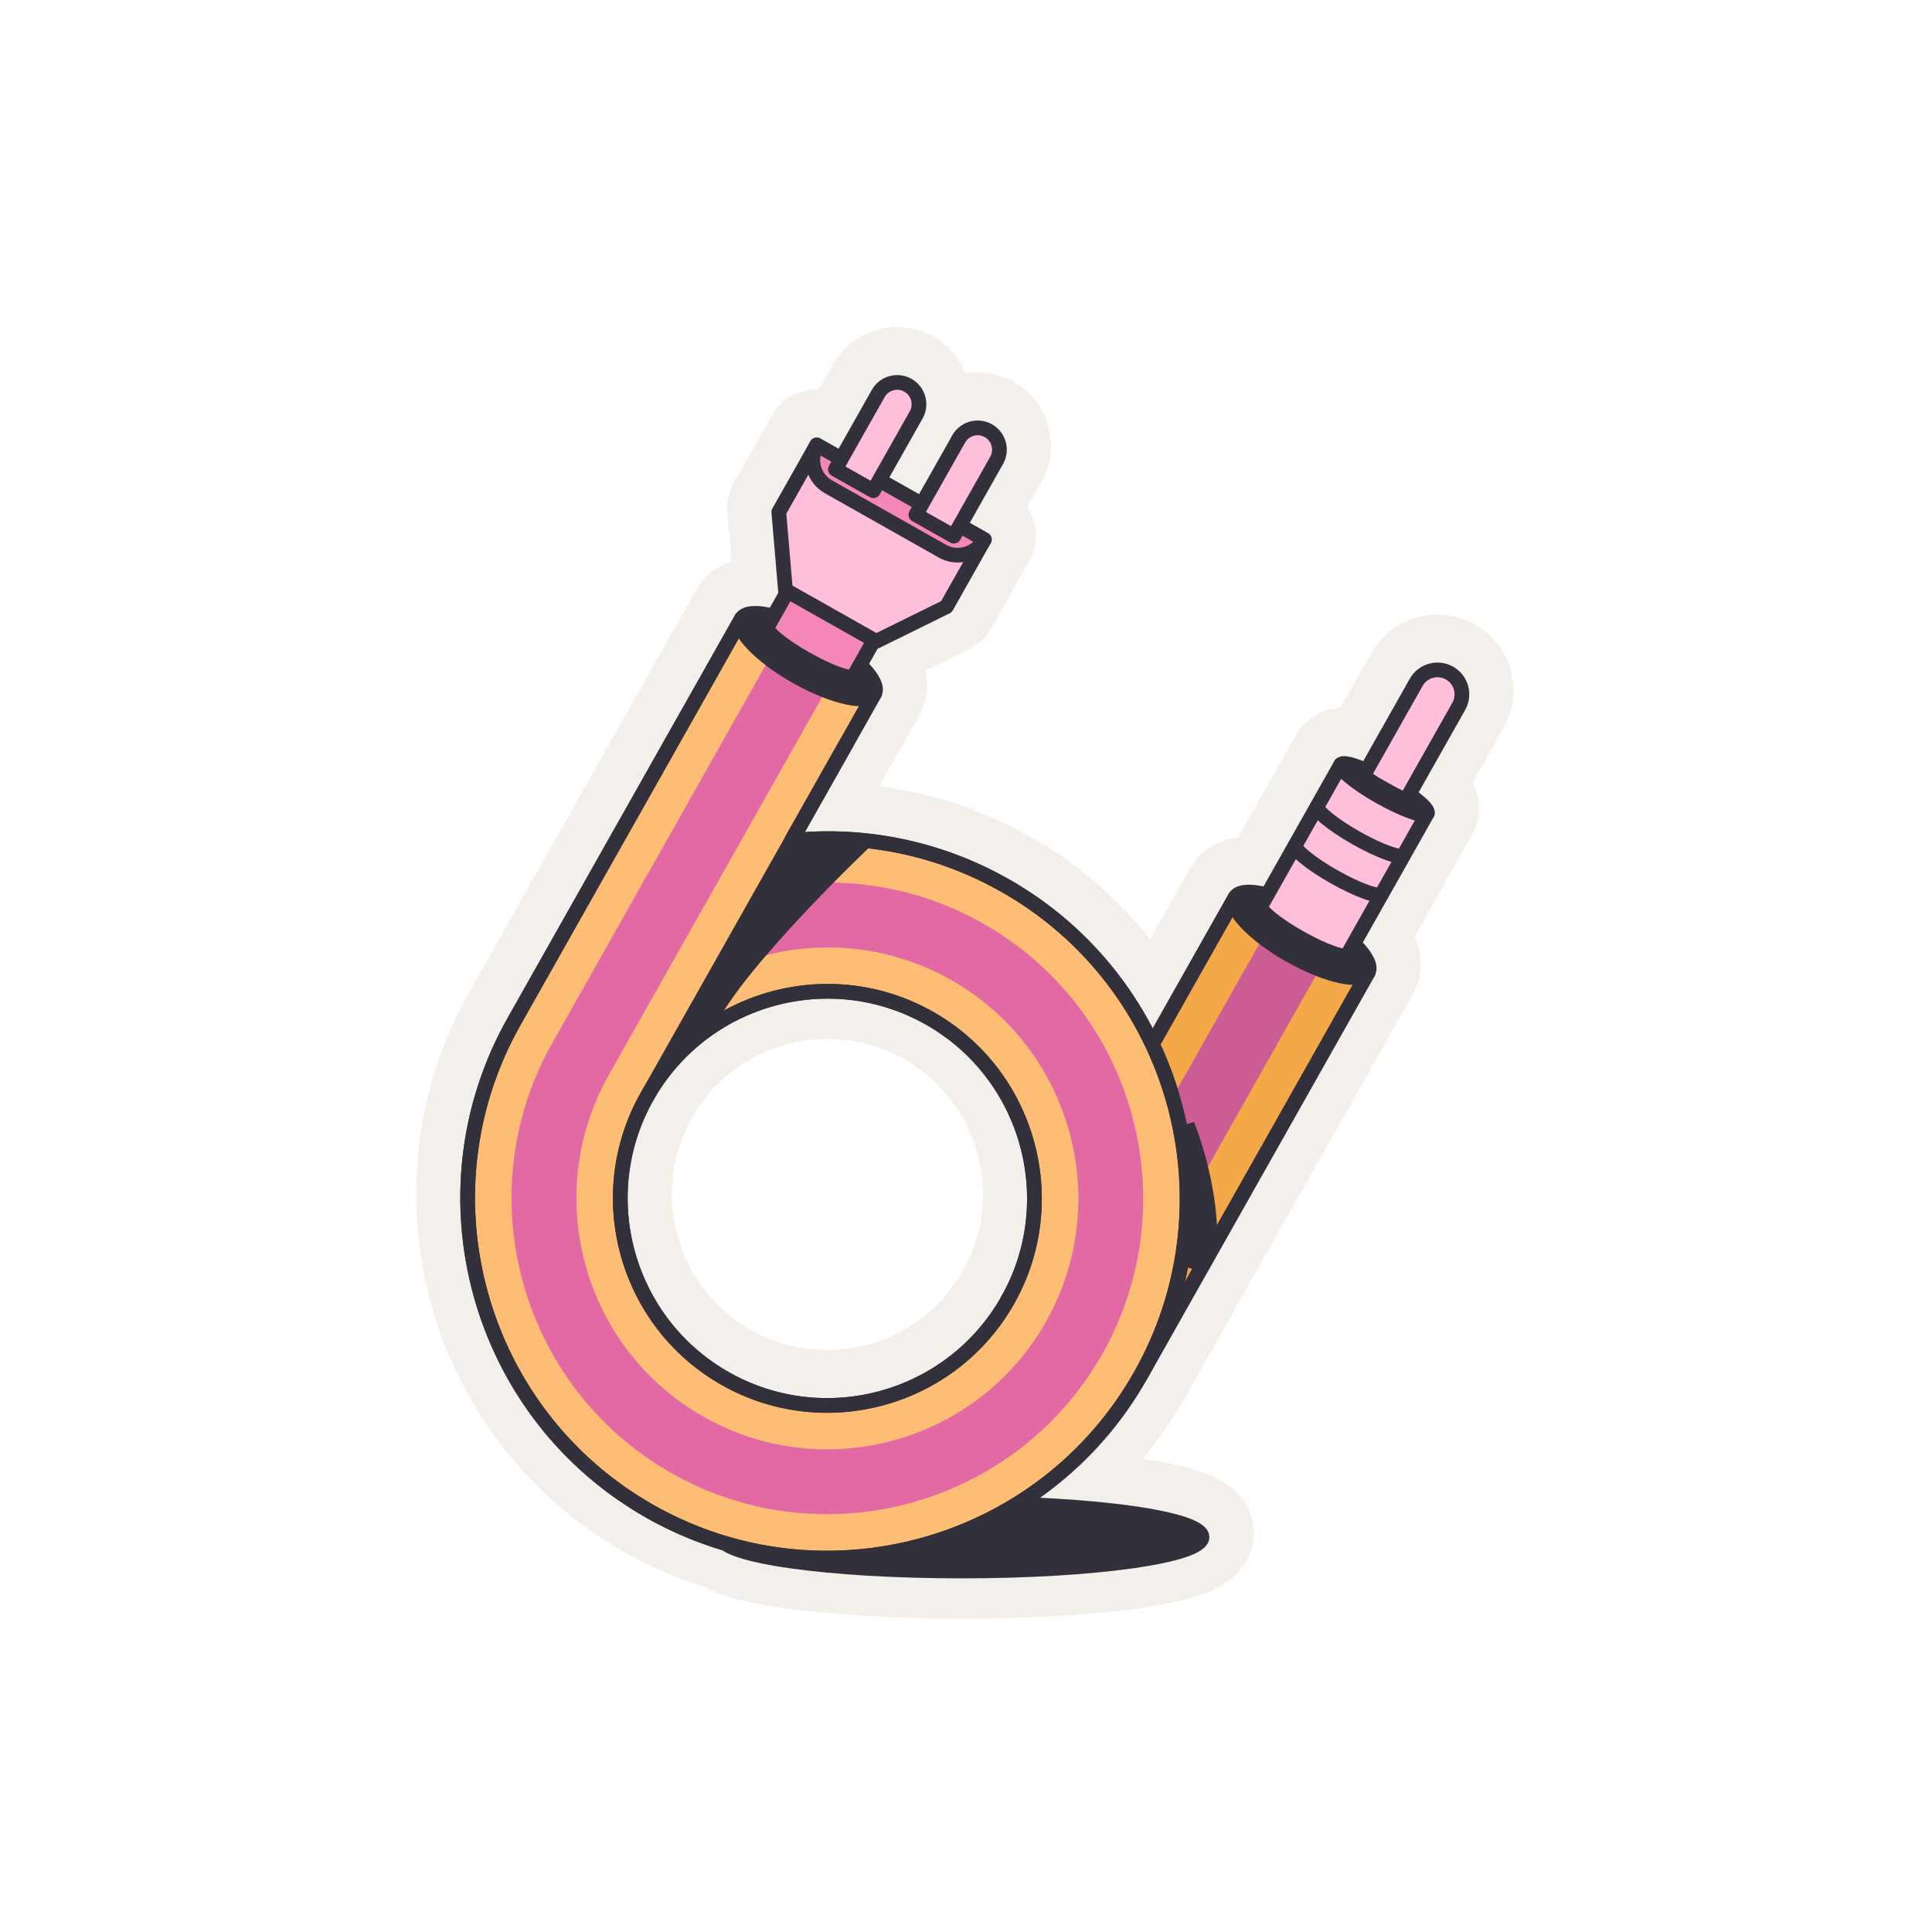 <?xml version="1.0" encoding="utf-8"?>
<svg xmlns="http://www.w3.org/2000/svg" width="130" height="130" viewBox="0 0 130 130" fill="none">
<path d="M56.074 24.508C57.392 22.174 60.328 21.326 62.682 22.576L62.794 22.638C63.82 23.218 64.558 24.11 64.958 25.128C66.035 24.945 67.181 25.117 68.207 25.697C70.579 27.036 71.416 30.045 70.077 32.416L69.116 34.117C69.803 35.148 69.912 36.511 69.292 37.673L69.251 37.746C69.236 37.773 69.222 37.798 69.209 37.82L66.702 42.261C66.36 42.867 65.843 43.358 65.217 43.666L62.256 45.126C62.445 45.919 62.489 47.003 61.862 48.112C61.854 48.127 61.845 48.141 61.838 48.154L59.15 52.914C62.575 53.344 65.975 54.426 69.164 56.206C69.2 56.225 69.238 56.245 69.278 56.268C72.501 58.087 75.222 60.463 77.386 63.206L80.096 58.407C80.133 58.342 80.165 58.29 80.179 58.268C80.18 58.267 80.18 58.265 80.181 58.264C81.095 56.789 82.587 56.428 83.327 56.335L87.198 49.48L87.234 49.417L87.298 49.315L87.339 49.252C87.353 49.232 87.367 49.211 87.381 49.191C87.427 49.125 87.467 49.074 87.483 49.053L87.494 49.039C88.226 48.099 89.189 47.809 89.655 47.716L89.927 47.672C90.014 47.661 90.099 47.654 90.181 47.649L92.273 43.944C93.628 41.541 96.634 40.663 99.061 41.913C99.084 41.925 99.111 41.938 99.141 41.953L99.234 42.004C101.696 43.391 102.563 46.514 101.173 48.971L99.082 52.674C99.143 52.791 99.202 52.92 99.257 53.059L99.295 53.159C99.469 53.643 99.755 54.779 99.141 56.009C99.121 56.049 99.092 56.106 99.054 56.174L96.022 61.543C96.018 61.551 96.014 61.559 96.01 61.567C96.005 61.575 96 61.582 95.996 61.589L95.184 63.029C95.496 63.731 95.979 65.273 95.079 66.867C95.072 66.881 95.064 66.894 95.057 66.906L79.882 93.781C79.85 93.839 79.812 93.907 79.773 93.976C79.716 94.077 79.657 94.181 79.597 94.285C79.358 94.696 79.11 95.098 78.853 95.492C78.789 95.59 78.724 95.689 78.659 95.786L78.462 96.076C78.13 96.558 77.784 97.027 77.427 97.483C77.356 97.572 77.284 97.663 77.211 97.754C77.101 97.89 76.991 98.024 76.879 98.157C78.322 98.369 79.653 98.639 80.705 98.99C81.238 99.167 81.911 99.434 82.519 99.852C82.978 100.168 84.348 101.226 84.348 103.166L84.344 103.346C84.263 105.172 82.963 106.175 82.519 106.481C81.912 106.899 81.239 107.164 80.705 107.342C79.592 107.713 78.167 107.993 76.627 108.21C73.593 108.638 69.544 108.895 65.133 108.91L64.704 108.911C60.128 108.911 55.914 108.651 52.782 108.21C51.242 107.993 49.816 107.713 48.703 107.342C48.304 107.209 47.831 107.028 47.366 106.773C47.091 106.686 46.814 106.595 46.538 106.498C46.431 106.461 46.322 106.422 46.212 106.382C44.8 105.868 43.413 105.231 42.065 104.471C41.444 104.12 40.841 103.747 40.256 103.356C40.062 103.226 39.869 103.093 39.678 102.958C39.487 102.823 39.298 102.686 39.112 102.547C38.926 102.408 38.741 102.267 38.559 102.124C38.377 101.982 38.198 101.836 38.02 101.689C37.931 101.615 37.842 101.541 37.754 101.467C36.7 100.573 35.726 99.609 34.834 98.587C34.759 98.501 34.684 98.415 34.612 98.33C34.1 97.729 33.616 97.107 33.16 96.468C32.965 96.194 32.775 95.917 32.591 95.637C32.16 94.984 31.759 94.314 31.387 93.63C31.227 93.338 31.073 93.042 30.924 92.743C30.379 91.65 29.908 90.523 29.513 89.372C29.405 89.058 29.302 88.742 29.206 88.425C28.949 87.578 28.731 86.719 28.555 85.851C28.533 85.743 28.512 85.635 28.491 85.526C28.367 84.873 28.266 84.215 28.189 83.554C28.15 83.224 28.117 82.893 28.09 82.561C28.054 82.118 28.029 81.674 28.015 81.229C28.011 81.115 28.008 81.003 28.006 80.895C28.001 80.672 27.999 80.449 28 80.226C28.001 80.004 28.005 79.781 28.011 79.557C28.023 79.11 28.047 78.662 28.081 78.216C28.09 78.105 28.099 77.993 28.108 77.881C28.118 77.77 28.129 77.657 28.141 77.545L28.177 77.21C28.215 76.875 28.259 76.54 28.31 76.205C28.326 76.094 28.344 75.982 28.362 75.871C28.42 75.517 28.486 75.163 28.558 74.812C28.73 73.97 28.941 73.133 29.194 72.303C29.771 70.41 30.561 68.552 31.571 66.763L46.877 39.652L46.914 39.589C46.926 39.568 46.939 39.547 46.952 39.527L46.977 39.486L47.019 39.423C47.032 39.403 47.046 39.382 47.06 39.362C47.064 39.356 47.069 39.351 47.072 39.346C47.695 38.444 48.532 37.997 49.23 37.774L48.95 34.484V34.483C48.891 33.788 49.043 33.092 49.386 32.486L51.907 28.02C51.916 28.004 51.925 27.987 51.935 27.969L52.056 27.771C52.685 26.811 53.721 26.263 54.784 26.211C54.805 26.21 54.824 26.21 54.839 26.209H54.849C54.893 26.208 54.975 26.207 55.076 26.21C55.078 26.206 55.08 26.202 55.082 26.198C55.161 26.053 55.252 25.916 55.352 25.786L56.074 24.508ZM55.48 69.906C55.311 69.909 55.143 69.916 54.976 69.928C54.938 69.931 54.896 69.934 54.85 69.938C54.686 69.951 54.523 69.968 54.361 69.989C53.982 70.037 53.604 70.106 53.232 70.196C53.03 70.244 52.829 70.298 52.631 70.359L52.504 70.399L52.361 70.445C51.949 70.582 51.546 70.744 51.153 70.931L50.985 71.013C50.949 71.031 50.911 71.05 50.873 71.07C50.796 71.109 50.721 71.149 50.649 71.188C50.206 71.429 49.778 71.703 49.371 72.009C49.303 72.06 49.236 72.112 49.17 72.164C48.805 72.452 48.457 72.765 48.131 73.104C48.069 73.168 48.008 73.233 47.948 73.299C47.89 73.362 47.833 73.427 47.775 73.492C47.718 73.559 47.661 73.625 47.606 73.691C47.578 73.725 47.551 73.759 47.524 73.792C47.46 73.872 47.393 73.957 47.325 74.047C47.125 74.312 46.936 74.588 46.76 74.874C46.736 74.913 46.712 74.952 46.69 74.99C46.669 75.024 46.647 75.061 46.621 75.106C46.603 75.136 46.584 75.169 46.563 75.205L46.557 75.218C46.552 75.226 46.547 75.235 46.542 75.243C46.525 75.274 46.507 75.306 46.489 75.338L46.424 75.46C46.255 75.778 46.104 76.101 45.972 76.426C45.924 76.543 45.878 76.663 45.834 76.783C45.787 76.911 45.743 77.038 45.703 77.163C45.597 77.493 45.507 77.826 45.435 78.16C45.42 78.233 45.405 78.308 45.391 78.385C45.372 78.482 45.355 78.575 45.341 78.664C45.334 78.706 45.328 78.748 45.321 78.79C45.296 78.957 45.274 79.126 45.257 79.296C45.252 79.339 45.249 79.381 45.245 79.422C45.241 79.468 45.237 79.51 45.234 79.549C44.933 83.49 46.88 87.43 50.524 89.489L50.643 89.554C52.676 90.668 54.922 91.033 57.069 90.74C57.112 90.735 57.158 90.729 57.21 90.721C57.247 90.715 57.283 90.709 57.317 90.703C57.4 90.69 57.482 90.676 57.563 90.661C57.84 90.61 58.116 90.548 58.391 90.474C58.602 90.417 58.81 90.353 59.015 90.284C60.161 89.898 61.241 89.316 62.198 88.556L62.358 88.427C62.412 88.383 62.465 88.337 62.519 88.291L62.683 88.147C63.498 87.414 64.211 86.537 64.783 85.526C64.784 85.523 64.786 85.521 64.787 85.519L64.812 85.474C64.959 85.212 65.092 84.949 65.211 84.686C65.258 84.582 65.304 84.475 65.351 84.362C65.957 82.895 66.205 81.348 66.123 79.828C66.114 79.666 66.102 79.505 66.086 79.346C66.081 79.299 66.076 79.258 66.072 79.221C66.065 79.16 66.058 79.098 66.05 79.036L66.024 78.849C66.012 78.764 65.998 78.682 65.984 78.602C65.97 78.519 65.955 78.437 65.939 78.356C65.932 78.316 65.923 78.275 65.914 78.234C65.846 77.908 65.762 77.585 65.663 77.266L65.625 77.147C65.535 76.869 65.434 76.595 65.321 76.325C65.268 76.197 65.211 76.067 65.149 75.935C65.05 75.722 64.944 75.513 64.833 75.311C64.793 75.238 64.752 75.165 64.71 75.092C64.625 74.947 64.538 74.803 64.447 74.663L64.378 74.559C64.239 74.35 64.091 74.144 63.937 73.945C63.91 73.91 63.884 73.876 63.859 73.845C63.806 73.778 63.753 73.713 63.699 73.649C63.645 73.584 63.59 73.52 63.534 73.456C63.451 73.362 63.366 73.268 63.277 73.174C63.248 73.143 63.219 73.112 63.19 73.082C62.983 72.869 62.766 72.662 62.538 72.464C62.441 72.379 62.34 72.296 62.239 72.215C62.189 72.175 62.138 72.135 62.087 72.095L61.931 71.976C61.896 71.95 61.861 71.925 61.825 71.899C61.684 71.796 61.539 71.696 61.391 71.6C61.317 71.552 61.242 71.504 61.166 71.457C61.087 71.409 61.01 71.363 60.935 71.32L60.815 71.25C60.698 71.185 60.581 71.121 60.462 71.06C60.343 70.999 60.222 70.94 60.102 70.883L59.98 70.827C59.577 70.645 59.167 70.491 58.754 70.364C58.712 70.351 58.671 70.337 58.63 70.325C58.504 70.288 58.38 70.254 58.257 70.223C58.215 70.212 58.174 70.202 58.132 70.192C57.966 70.152 57.799 70.116 57.63 70.084C57.589 70.076 57.547 70.069 57.504 70.062C57.168 70.002 56.83 69.96 56.493 69.934C56.367 69.924 56.239 69.916 56.112 69.911C56.027 69.908 55.943 69.906 55.859 69.904C55.733 69.903 55.606 69.903 55.48 69.906ZM54.886 26.208C54.882 26.208 54.869 26.209 54.852 26.209C54.851 26.209 54.85 26.209 54.849 26.209C54.862 26.209 54.873 26.208 54.879 26.208H54.886Z" fill="#F3EFEA"/>
<path d="M64.704 105.71C73.638 105.71 80.881 104.69 80.881 103.431C80.881 102.172 73.638 101.152 64.704 101.152C55.77 101.152 48.527 102.172 48.527 103.431C48.527 104.69 55.77 105.71 64.704 105.71Z" fill="#32313B" stroke="#32313B" stroke-width="0.99" stroke-linejoin="round"/>
<path d="M92.059 65.429L83.113 60.378L67.806 87.489L76.752 92.54L92.059 65.429Z" fill="#F5A847" stroke="#32313B" stroke-width="0.99" stroke-linejoin="round"/>
<path d="M89.485 63.975L85.684 61.829L75.733 79.453L79.534 81.6L89.485 63.975Z" fill="#CB5D94"/>
<path d="M92.059 65.429L83.113 60.378L67.806 87.489L76.752 92.54L92.059 65.429Z" stroke="#32313B" stroke-width="0.99" stroke-linejoin="round"/>
<path d="M67.575 59.554C63.061 57.006 58.066 56.068 53.264 56.555L58.843 46.673L49.896 41.621L34.59 68.733C28.028 80.357 32.145 95.155 43.77 101.718C55.395 108.28 70.193 104.162 76.755 92.537C83.317 80.912 79.2 66.115 67.575 59.552V59.554ZM48.82 92.772C42.129 88.993 39.758 80.476 43.535 73.785C47.314 67.093 55.831 64.723 62.523 68.5C69.214 72.278 71.585 80.796 67.808 87.487C64.029 94.179 55.511 96.549 48.82 92.772Z" fill="#FDBD74" stroke="#32313B" stroke-width="0.99" stroke-linejoin="round"/>
<path d="M66.123 62.126C61.352 59.431 55.974 58.792 51.009 59.912L47.715 65.748C52.642 63.123 58.766 62.986 63.977 65.928C72.088 70.507 74.96 80.83 70.38 88.94C65.801 97.051 55.479 99.923 47.368 95.344C39.257 90.764 36.385 80.442 40.965 72.331L47.3 61.111L51.397 53.854L56.271 45.22L52.469 43.074L37.162 70.186C31.401 80.391 35.014 93.384 45.222 99.146C55.428 104.907 68.421 101.292 74.183 91.086C79.944 80.88 76.328 67.887 66.123 62.126Z" fill="#E269A4"/>
<path d="M57.005 49.927L43.535 73.785" stroke="#32313B" stroke-width="0.99" stroke-linejoin="round"/>
<path d="M67.575 59.554C63.061 57.006 58.066 56.068 53.264 56.555L58.843 46.673L49.896 41.621L34.59 68.733C28.028 80.357 32.145 95.155 43.77 101.718C55.395 108.28 70.193 104.162 76.755 92.537C83.317 80.912 79.2 66.115 67.575 59.552V59.554ZM48.82 92.772C42.129 88.993 39.758 80.476 43.535 73.785C47.314 67.093 55.831 64.723 62.523 68.5C69.214 72.278 71.585 80.796 67.808 87.487C64.029 94.179 55.511 96.549 48.82 92.772Z" stroke="#32313B" stroke-width="0.99" stroke-linejoin="round"/>
<path d="M57.565 57.228C57.39 57.399 57.191 57.592 56.973 57.808C56.107 58.663 54.934 59.845 53.705 61.153C52.477 62.461 51.188 63.899 50.092 65.264C49.073 66.533 48.2 67.77 47.705 68.792L46.772 69.092L53.543 57.062L57.565 57.228Z" fill="#32313B" stroke="#32313B" stroke-width="0.99"/>
<path d="M58.844 46.674C59.274 45.912 57.62 44.163 55.15 42.769C52.68 41.374 50.328 40.861 49.898 41.623C49.468 42.385 51.122 44.133 53.592 45.528C56.062 46.923 58.414 47.436 58.844 46.674Z" fill="#32313B" stroke="#32313B" stroke-width="0.99" stroke-linejoin="round"/>
<path d="M92.061 65.429C92.491 64.667 90.837 62.918 88.367 61.523C85.897 60.129 83.545 59.616 83.115 60.378C82.685 61.14 84.338 62.888 86.809 64.283C89.279 65.678 91.631 66.191 92.061 65.429Z" fill="#32313B" stroke="#32313B" stroke-width="0.99" stroke-linejoin="round"/>
<path d="M90.216 51.45L84.852 60.95C84.693 61.234 85.865 62.198 87.473 63.104C89.08 64.011 90.512 64.517 90.671 64.236L96.034 54.735L90.216 51.45Z" fill="#FFBFDB" stroke="#32313B" stroke-width="0.99" stroke-linejoin="round"/>
<path d="M53.947 38.099L51.634 42.195C51.475 42.479 52.646 43.443 54.254 44.35C55.861 45.256 57.294 45.763 57.452 45.481L59.765 41.384L53.947 38.099Z" fill="#F486B8" stroke="#32313B" stroke-width="0.99" stroke-linejoin="round"/>
<path d="M96.037 54.736C96.197 54.453 95.024 53.488 93.418 52.581C91.811 51.674 90.379 51.168 90.219 51.451C90.059 51.734 91.232 52.699 92.838 53.606C94.445 54.513 95.877 55.019 96.037 54.736Z" fill="#FDBD74" stroke="#32313B" stroke-width="0.99" stroke-linejoin="round"/>
<path d="M94.462 57.523C94.303 57.807 92.871 57.3 91.264 56.392C89.656 55.483 88.484 54.519 88.643 54.237" stroke="#32313B" stroke-width="0.99" stroke-linejoin="round"/>
<path d="M92.986 60.139C92.827 60.423 91.395 59.916 89.787 59.008C88.179 58.099 87.008 57.135 87.167 56.853" stroke="#32313B" stroke-width="0.99" stroke-linejoin="round"/>
<path d="M97.531 45.29C96.741 44.843 95.737 45.123 95.292 45.913L91.852 52.005C91.694 52.289 92.335 52.645 93.128 53.092C93.92 53.538 94.555 53.905 94.716 53.621L98.156 47.529C98.603 46.739 98.324 45.735 97.534 45.29H97.531Z" fill="#FFBFDB" stroke="#32313B" stroke-width="0.99" stroke-linejoin="round"/>
<path d="M60.593 33.123L54.955 29.939L52.404 34.455L52.851 39.704L55.904 41.428L58.958 43.153L63.684 40.823L66.232 36.307L60.593 33.123Z" fill="#FFBFDB" stroke="#32313B" stroke-width="0.99" stroke-linejoin="round"/>
<path d="M54.955 29.939L66.234 36.307C65.674 37.3 64.413 37.651 63.42 37.09L55.74 32.754C54.748 32.194 54.397 30.932 54.957 29.94L54.955 29.939Z" fill="#F486B8" stroke="#32313B" stroke-width="0.99" stroke-linejoin="round"/>
<path d="M61.091 25.922C61.795 26.32 62.044 27.215 61.647 27.919L58.767 33.019L56.214 31.578L59.094 26.478C59.492 25.773 60.386 25.524 61.091 25.922Z" fill="#FFBFDB" stroke="#32313B" stroke-width="0.99" stroke-linejoin="round"/>
<path d="M66.505 28.98C67.21 29.378 67.459 30.273 67.061 30.977L64.181 36.077L61.628 34.636L64.508 29.536C64.906 28.831 65.8 28.582 66.505 28.98Z" fill="#FFBFDB" stroke="#32313B" stroke-width="0.99" stroke-linejoin="round"/>
<path d="M79.885 75.671C80.689 77.779 81.37 80.4 81.431 83.304L80.179 85.256C80.285 84.304 80.38 83.106 80.395 81.752C80.416 79.942 80.297 77.841 79.885 75.671Z" fill="#32313B" stroke="#32313B" stroke-width="0.99"/>
</svg>